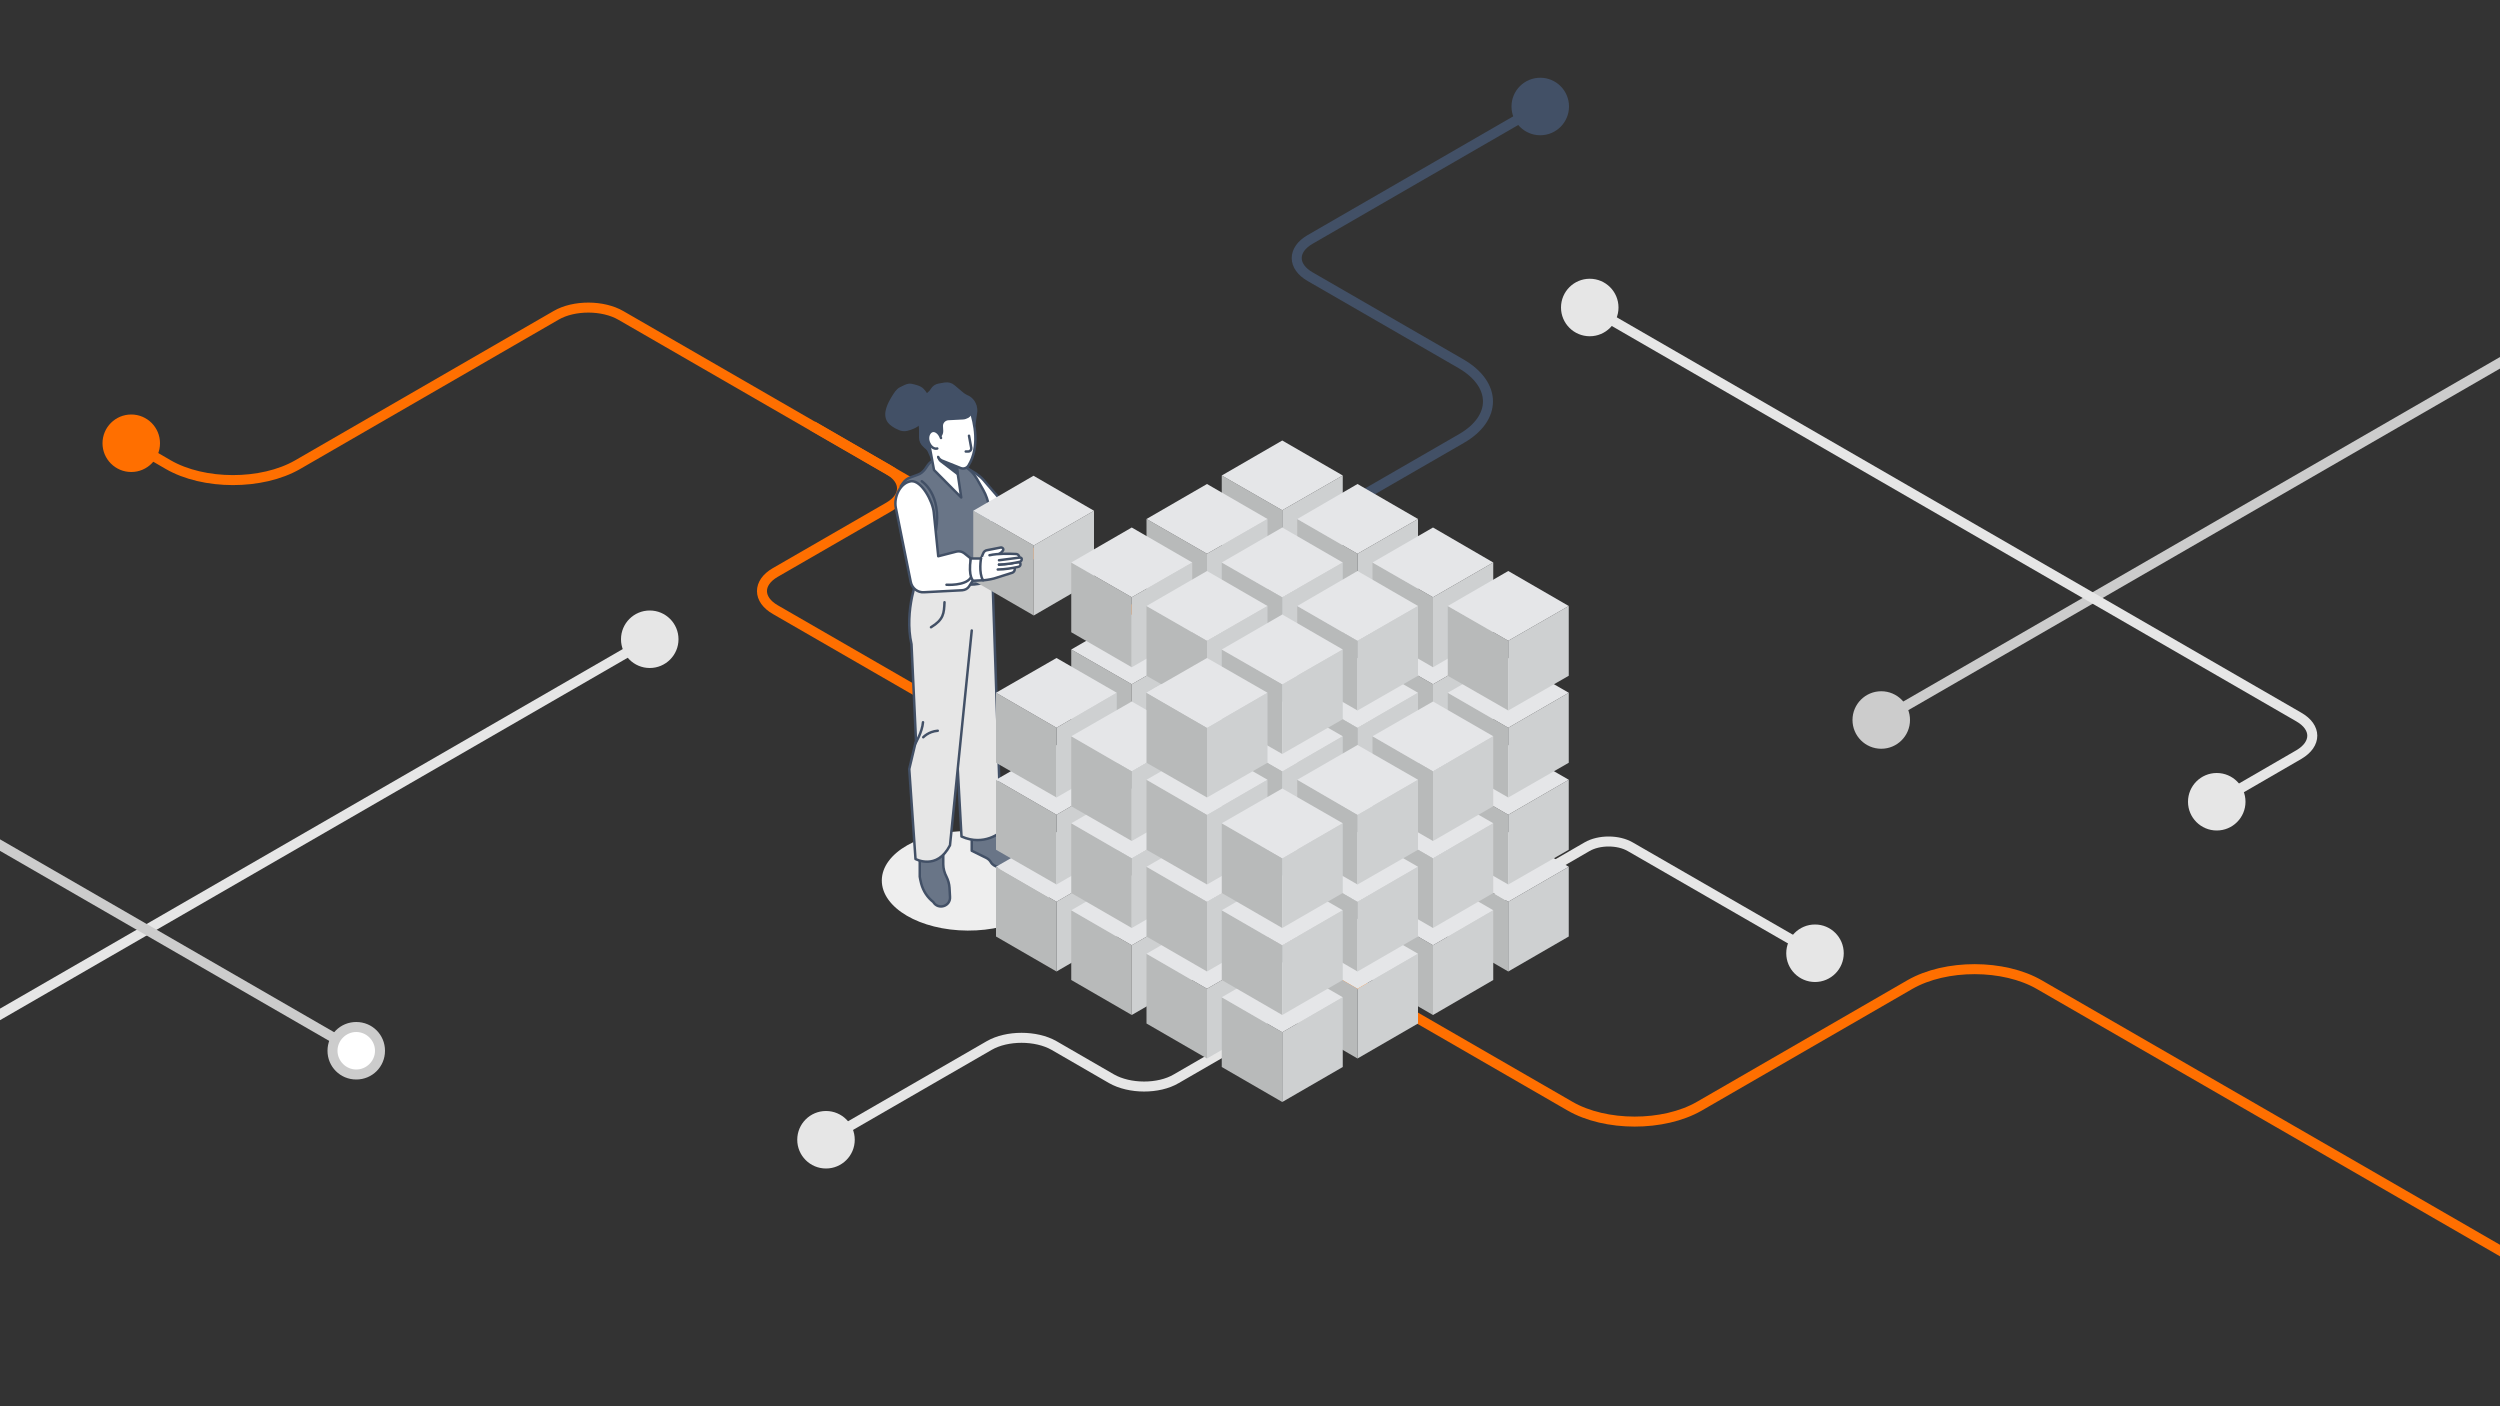 <?xml version="1.0" encoding="utf-8"?>
<!-- Generator: Adobe Illustrator 24.1.0, SVG Export Plug-In . SVG Version: 6.00 Build 0)  -->
<svg version="1.1" id="Layer_1" xmlns="http://www.w3.org/2000/svg" xmlns:xlink="http://www.w3.org/1999/xlink" x="0px" y="0px"
	 viewBox="0 0 1000 562.5" style="enable-background:new 0 0 1000 562.5;" xml:space="preserve">
<rect x="0" y="0" width="1000" height="562.5" fill="#333333" stroke="none"/>
<style type="text/css">
	.st0{clip-path:url(#SVGID_2_);}
	.st1{fill:none;stroke:#CCCCCC;stroke-width:4;stroke-miterlimit:10;}
	.st2{fill:none;stroke:#E6E6E6;stroke-width:4;stroke-miterlimit:10;}
	.st3{fill:none;stroke:#425066;stroke-width:4;stroke-miterlimit:10;}
	.st4{fill:none;stroke:#FF6F00;stroke-width:4;stroke-miterlimit:10;}
	.st5{fill:#FF6F00;}
	.st6{fill:#E6E6E6;}
	.st7{fill:#425066;}
	.st8{fill:#FFFFFF;}
	.st9{fill:#CCCCCC;}
	.st10{clip-path:url(#SVGID_4_);}
	.st11{fill:#EEEEEE;}
	.st12{fill:#425066;stroke:#425066;stroke-linecap:round;stroke-linejoin:round;}
	.st13{fill:#FFFFFF;stroke:#425066;stroke-linecap:round;stroke-linejoin:round;}
	.st14{fill:#697587;stroke:#425066;stroke-linecap:round;stroke-linejoin:round;}
	.st15{fill:#E6E6E6;stroke:#425066;stroke-linecap:round;stroke-linejoin:round;}
	.st16{fill:#B8BABA;}
	.st17{fill:#CED0D1;}
	.st18{fill:#E5E6E8;}
	.st19{fill:none;stroke:#425066;stroke-linecap:round;stroke-linejoin:round;}
	.st20{fill:#FFFFFF;stroke:#FFFFFF;stroke-width:0.25;stroke-miterlimit:10;}
</style>
<g id="Footer">
	<g>
		<defs>
			<rect id="SVGID_1_" width="1000" height="562.5"/>
		</defs>
		<clipPath id="SVGID_2_">
			<use xlink:href="#SVGID_1_"  style="overflow:visible;"/>
		</clipPath>
		<g class="st0">
			<g>
				<line class="st1" x1="1088.2" y1="94.2" x2="752.5" y2="288"/>
				<path class="st2" d="M635.9,123l283.6,163.8c7.2,4.1,7.2,10.8,0.1,15l-32.8,19"/>
				<path class="st3" d="M616.1,42.6L524,95.8c-7.1,4.1-7.1,10.8,0.1,14.9l60.3,34.8c14.3,8.3,14.4,21.7,0.2,29.9l-84.4,48.7"/>
				<path class="st4" d="M53.6,177.9l13.6,7.9c14.3,8.3,37.5,8.3,51.8,0.1l103.5-59.8c7.1-4.1,18.7-4.1,25.9,0.1L483,261.6"/>
				<path class="st2" d="M726,381.3l-73.9-42.6c-4.8-2.8-12.5-2.8-17.3,0l-37.5,21.7"/>
				<path class="st4" d="M523.8,382.3l104.1,60.1c14.3,8.3,37.5,8.3,51.8,0.1l84.3-48.7c14.3-8.2,37.5-8.2,51.8,0.1l284.8,164.4"/>
				<path class="st2" d="M330.4,455.9l65.3-37.7c7.1-4.1,18.7-4.1,25.9,0l23,13.3c7.2,4.1,18.8,4.2,25.9,0l35.8-20.7"/>
				<line class="st2" x1="259.9" y1="255.7" x2="-128.4" y2="479.9"/>
				<circle class="st5" cx="52.5" cy="177.3" r="11.5"/>
				<circle class="st6" cx="259.9" cy="255.7" r="11.5"/>
				<circle class="st6" cx="330.4" cy="455.9" r="11.5"/>
				<circle class="st6" cx="726" cy="381.3" r="11.5"/>
				<circle class="st6" cx="886.7" cy="320.7" r="11.5"/>
				<circle class="st6" cx="635.9" cy="123" r="11.5"/>
				<circle class="st7" cx="616.1" cy="42.6" r="11.5"/>
				<line class="st1" x1="-40.6" y1="314.6" x2="142.5" y2="420.3"/>
				<g>
					<path class="st8" d="M142.5,429.8c-5.2,0-9.5-4.3-9.5-9.5s4.3-9.5,9.5-9.5s9.5,4.3,9.5,9.5c0,2.5-1,4.9-2.8,6.7
						C147.4,428.8,145,429.8,142.5,429.8z"/>
					<path class="st9" d="M142.5,412.8c4.1,0,7.5,3.4,7.5,7.5s-3.4,7.5-7.5,7.5s-7.5-3.4-7.5-7.5S138.4,412.8,142.5,412.8
						 M142.5,408.8c-6.4,0-11.5,5.1-11.5,11.5s5.1,11.5,11.5,11.5s11.5-5.1,11.5-11.5S148.9,408.8,142.5,408.8L142.5,408.8z"/>
				</g>
				<circle class="st9" cx="752.5" cy="288" r="11.5"/>
				<path class="st4" d="M325.1,170.4l30.3,17.5c7.2,4.1,7.2,10.8,0.1,14.9L310.1,229c-7.1,4.1-7.1,10.8,0.1,14.9l120.1,69.3"/>
			</g>
		</g>
	</g>
	<g>
		<defs>
			<rect id="SVGID_3_" x="1000" width="1000" height="562.5"/>
		</defs>
		<clipPath id="SVGID_4_">
			<use xlink:href="#SVGID_3_"  style="overflow:visible;"/>
		</clipPath>
		<g class="st10">
			<g>
				<path class="st1" d="M1152.6-57.4l-92.2,53.2c-7.1,4.1-7.1,10.8,0.1,14.9l73.3,42.3c7.2,4.1,7.2,10.8,0.1,14.9L880.7,214.2"/>
				<path class="st4" d="M1384.6,364.5l-297.2,171.6c-7.1,4.1-18.7,4.1-25.9,0l-94.3-54.4"/>
			</g>
		</g>
	</g>
</g>
<g id="Main">
	
		<ellipse transform="matrix(5.410451e-03 -1 1 5.410451e-03 32.728 737.529)" class="st11" cx="387.1" cy="352.3" rx="19.9" ry="34.4"/>
	<g>
		<path class="st12" d="M371,158.8c-0.3-0.9-1.2-2.2-1.9-2.9c-1-1.1-3.1-1.6-4.6-1.9s-3.1,0.8-4.4,1.4c-1.3,0.7-2.1,2.1-2.9,3.4
			c-1.6,2.6-3.8,6.7-1.8,9.7c0.9,1.3,2.6,2.3,4,2.9c1.6,0.8,3,0.7,4.6,0.1c2.8-0.9,4.8-2.4,5.8-5.2c0.5-1.6,1.1-3.3,1.4-5
			C371.4,160.7,371.5,159.8,371,158.8L371,158.8z"/>
		<path class="st12" d="M372.7,183.1l-1-2.3c-0.3-0.8-0.8-1.4-1.5-1.9l-0.5-0.5c-1-0.8-1.6-2.1-1.6-3.4v-3c0-1.4-0.2-2.8-0.7-4.1
			l0,0c-1.1-3.1-0.3-6.6,2.1-8.8l2.4-2.2c0.3-0.3,0.6-0.6,0.8-1l0,0c0.6-1.1,1.7-1.8,2.9-2l2.3-0.4c1.3-0.2,2.6,0.1,3.5,0.9l3.7,3.1
			c0.5,0.4,1,0.7,1.6,1l0,0c1.6,0.6,2.9,2,3.4,3.7l0.1,0.2c0.2,0.8,0.3,1.6,0.2,2.4l-0.7,5.1L372.7,183.1L372.7,183.1z"/>
		<path class="st13" d="M393.3,191.9c-2.8-3.2-11.4-7.9-14.5-5l0,0c-3.2,2.9-2.2,9.1,0.9,12.1l13.4,12.9l10.2-8.4L393.3,191.9
			L393.3,191.9z"/>
		<path class="st14" d="M367.9,339.1v11.6c0,0.3,0.3,1.5,0.6,2.8c0.8,2.9,2.4,5.4,4.8,7.3l0,0c2,3.3,7,1.7,6.7-2.1l-0.2-3.6
			c-0.1-1.5-0.5-3-1.2-4.4l0,0c-0.8-1.5-1.3-3.3-1.3-5V336L367.9,339.1L367.9,339.1z"/>
		<path class="st14" d="M388.7,329.3v11l5.9,2.9c0.7,0.4,1.3,0.9,1.7,1.6l0,0c0.6,1.1,1.8,1.8,3,2l7.5,0.9c1.3,0.2,2.4-0.8,2.4-2.1
			l0,0c0-0.5-0.2-1.1-0.6-1.5l-9.7-10.4l-1.5-6.5L388.7,329.3L388.7,329.3z"/>
		<path class="st15" d="M396.9,228.7l3.5,104c0,0-6.6,6-15.8,1.9l-5.9-105.9L396.9,228.7L396.9,228.7z"/>
		<path class="st15" d="M390.9,230.1h-23.6c0,0-5.8,14.1-2.7,27.6l1.8,38.6l-2.7,11.3l2.5,36c0,0,8.6,4.7,13.8-5.5l8.7-85.9"/>
		<path class="st14" d="M360.3,194.5l0.9-1.3c0.7-1,1.7-1.8,2.9-2.2l3-1.1c1.2-0.4,2.1-1.2,2.9-2.2l1.1-1.6c0.6-0.9,1.5-1.6,2.5-2.1
			l4.4-2l7.6,4.4c2.2,1.2,4,3.1,5.2,5.2l2.5,4.4c2.3,4.1,3.1,8.9,2.1,13.5l-0.3,1.3c-0.5,2.6-0.5,5.2,0,7.8l2.5,12
			c0,0-5.4,8.3-31.4-1.5l1-3.2L360.3,194.5L360.3,194.5z"/>
		<g>
			<polygon class="st16" points="389.3,232.2 413.5,246.2 413.5,218.2 389.3,204.3 			"/>
			<polygon class="st17" points="437.6,232.2 413.5,246.2 413.5,218.2 437.6,204.3 			"/>
			<polygon class="st18" points="389.3,204.3 413.5,218.2 437.6,204.3 413.4,190.3 			"/>
		</g>
		<path class="st19" d="M368.7,192.5c0,0,8.1,5.1,5.7,19.6"/>
		<path class="st19" d="M372.4,250.9c5.1-3.1,5.2-5.6,5.4-10"/>
		<path class="st13" d="M392.4,223.4l0.9-2.1c0.2-0.6,0.8-1.1,1.4-1.2l5.6-1.1c0.7-0.1,1.3,0.6,0.9,1.2c-0.5,0.8-1.7,1.8-4.6,2.4
			L392.4,223.4L392.4,223.4z"/>
		<path class="st20" d="M393.2,232l3.1-0.3l8.6-2.7c0.6-0.2,1-0.8,1-1.4v-2.5l1.9-1.2v-0.8c0-0.9-0.7-1.6-1.5-1.6
			c-3.3-0.2-11-0.4-13.9,1.9l-2.5,5.9L393.2,232L393.2,232z"/>
		<path class="st13" d="M392.4,223.4l-2.5,5.9l3.3,2.8l0.4,0c1.8-0.2,3.6-0.5,5.3-1.1l6-1.9c0.6-0.2,1-0.8,1-1.4v-2.5l1.9-1.2v-0.8
			c0-0.9-0.6-1.6-1.5-1.6c-2.4-0.1-7-0.3-10.5,0.5"/>
		<path class="st13" d="M399.6,225.9c1.9-0.3,3.3-0.3,5.2-0.6c0.7-0.1,3.4-1.1,3.4,0.4l0,0c0,0.7-0.5,1-1.2,1.1
			c-1.8,0.4-5.1,1-7.9,1"/>
		<path class="st13" d="M366.1,297.5c0,0,2.8-4.7,3.1-8.6"/>
		<path class="st13" d="M369.3,294.9c0,0,2.1-2.3,5.8-2.6"/>
		<path class="st13" d="M358.3,203l6,29.8c0.5,2.5,2.8,4.3,5.3,4.1l15.3-0.8c1.1-0.1,2.1-0.6,2.7-1.5l1.6-2.5l-1-8.8l-2.5-2
			c-0.9-0.7-2-0.9-3-0.7l-7.4,1.9l-1.8-17.6c-0.4-4.3-4.9-12.9-9.1-12.4l0,0C360.1,193.1,357.5,198.7,358.3,203L358.3,203z"/>
		<path class="st13" d="M378.6,233.9c0,0,7.4,0.5,9.6-2.7"/>
		<path class="st13" d="M388.3,223.4h4.1c0,0-1,5.7,0.8,8.7l-3.9,0.2C389.3,232.2,387.2,231,388.3,223.4L388.3,223.4z"/>
		<polygon class="st13" points="384.5,199 373.6,188 371.2,175.1 381,175.1 383.1,189.6 		"/>
		<path class="st12" d="M383.1,189.6c-0.1-0.1-0.2-0.1-0.3-0.2l-6.4-4.9c-0.6-0.4-0.9-1.1-1-1.8l0,0l5.7-7.6L383.1,189.6
			L383.1,189.6z"/>
		<path class="st13" d="M372.2,175.3c-1.6-3.8,0.2-8.2,4-9.8l7.8-3.2c1.7-0.7,3.6,0.2,4.2,1.9c1.6,4.9,3.8,14.4-0.8,22
			c-0.7,1.1-2,1.5-3.2,1l-7.5-3c-0.6-0.3-1.2-0.8-1.4-1.4"/>
		<path class="st7" d="M374.9,175.7l1.2-1.4c0.5-0.5,0.7-1.2,0.7-1.9l-0.1-1.9c-0.1-1.5,1.1-2.8,2.6-2.9l5.8-0.3
			c0.7,0,1.4-0.3,2-0.6l0,0c1.4-0.9,2-2.6,1.7-4.2l-0.2-1.1l-5.5-2.1l-10.2,3.3l-3.2,4.9v8.2L374.9,175.7L374.9,175.7z"/>
		<path class="st19" d="M373.1,175.7h1.8l1.2-1.4c0.5-0.5,0.7-1.2,0.7-1.9l-0.1-1.9c-0.1-1.5,1.1-2.8,2.6-2.9l5.8-0.3
			c0.7,0,1.4-0.3,2-0.6l0,0c1.4-0.9,2-2.6,1.7-4.2l-0.2-1.1"/>
		<path class="st13" d="M374.9,179.4c-1.4,0.4-2.9-0.9-3.5-2.8s0.2-3.8,1.5-4.2s2.9,0.9,3.5,2.8"/>
		<path class="st13" d="M387.6,174.3l0.9,4.9c0.1,0.7-0.4,1.4-1.2,1.4h-1"/>
		<path class="st13" d="M399.6,224.1l7.7-1c0.8-0.1,1.4-0.1,1.4,0.6l0,0c0,0.7-0.5,1-1.2,1.1c-1.8,0.4-5.1,1-7.9,1"/>
	</g>
	<g>
		<g>
			<g>
				<polygon class="st16" points="488.7,322.5 512.9,336.4 512.9,308.5 488.7,294.5 				"/>
				<polygon class="st17" points="537.1,322.5 512.9,336.4 512.9,308.5 537.1,294.5 				"/>
				<polygon class="st18" points="488.7,294.5 512.9,308.5 537.1,294.5 512.9,280.6 				"/>
			</g>
			<g>
				<polygon class="st16" points="488.7,287.7 512.9,301.6 512.9,273.7 488.7,259.8 				"/>
				<polygon class="st17" points="537.1,287.7 512.9,301.6 512.9,273.7 537.1,259.8 				"/>
				<polygon class="st18" points="488.7,259.8 512.9,273.7 537.1,259.8 512.9,245.8 				"/>
			</g>
			<g>
				<polygon class="st16" points="488.7,252.9 512.9,266.9 512.9,238.9 488.7,225 				"/>
				<polygon class="st17" points="537.1,252.9 512.9,266.9 512.9,238.9 537.1,225 				"/>
				<polygon class="st18" points="488.7,225 512.9,238.9 537.1,225 512.9,211 				"/>
			</g>
			<g>
				<polygon class="st16" points="488.7,218.1 512.9,232.1 512.9,204.1 488.7,190.2 				"/>
				<polygon class="st17" points="537.1,218.1 512.9,232.1 512.9,204.1 537.1,190.2 				"/>
				<polygon class="st18" points="488.7,190.2 512.9,204.1 537.1,190.2 512.9,176.2 				"/>
			</g>
		</g>
		<g>
			<g>
				<polygon class="st16" points="458.6,339.9 482.8,353.8 482.8,325.9 458.6,311.9 				"/>
				<polygon class="st17" points="507,339.9 482.8,353.8 482.8,325.9 507,311.9 				"/>
				<polygon class="st18" points="458.6,311.9 482.8,325.9 507,311.9 482.8,298 				"/>
			</g>
			<g>
				<polygon class="st16" points="458.6,305.1 482.8,319 482.8,291.1 458.6,277.1 				"/>
				<polygon class="st17" points="507,305.1 482.8,319 482.8,291.1 507,277.1 				"/>
				<polygon class="st18" points="458.6,277.1 482.8,291.1 507,277.1 482.8,263.2 				"/>
			</g>
			<g>
				<polygon class="st16" points="458.6,270.3 482.8,284.2 482.8,256.3 458.6,242.4 				"/>
				<polygon class="st17" points="507,270.3 482.8,284.2 482.8,256.3 507,242.4 				"/>
				<polygon class="st18" points="458.6,242.4 482.8,256.3 507,242.4 482.8,228.4 				"/>
			</g>
			<g>
				<polygon class="st16" points="458.6,235.5 482.8,249.5 482.8,221.5 458.6,207.6 				"/>
				<polygon class="st17" points="507,235.5 482.8,249.5 482.8,221.5 507,207.6 				"/>
				<polygon class="st18" points="458.6,207.6 482.8,221.5 507,207.6 482.8,193.6 				"/>
			</g>
		</g>
		<g>
			<g>
				<polygon class="st16" points="428.5,357.2 452.7,371.2 452.7,343.3 428.5,329.3 				"/>
				<polygon class="st17" points="476.9,357.2 452.7,371.2 452.7,343.3 476.9,329.3 				"/>
				<polygon class="st18" points="428.5,329.3 452.7,343.3 476.9,329.3 452.7,315.4 				"/>
			</g>
			<g>
				<polygon class="st16" points="428.5,322.5 452.7,336.4 452.7,308.5 428.5,294.5 				"/>
				<polygon class="st17" points="476.9,322.5 452.7,336.4 452.7,308.5 476.9,294.5 				"/>
				<polygon class="st18" points="428.5,294.5 452.7,308.5 476.9,294.5 452.7,280.6 				"/>
			</g>
			<g>
				<polygon class="st16" points="428.5,287.7 452.7,301.6 452.7,273.7 428.5,259.8 				"/>
				<polygon class="st17" points="476.9,287.7 452.7,301.6 452.7,273.7 476.9,259.8 				"/>
				<polygon class="st18" points="428.5,259.8 452.7,273.7 476.9,259.8 452.7,245.8 				"/>
			</g>
			<g>
				<polygon class="st16" points="428.5,252.9 452.7,266.9 452.7,238.9 428.5,225 				"/>
				<polygon class="st17" points="476.9,252.9 452.7,266.9 452.7,238.9 476.9,225 				"/>
				<polygon class="st18" points="428.5,225 452.7,238.9 476.9,225 452.7,211 				"/>
			</g>
		</g>
		<g>
			<g>
				<polygon class="st16" points="398.4,374.6 422.6,388.6 422.6,360.7 398.4,346.7 				"/>
				<polygon class="st17" points="446.7,374.6 422.6,388.6 422.6,360.7 446.7,346.7 				"/>
				<polygon class="st18" points="398.4,346.7 422.6,360.7 446.7,346.7 422.6,332.8 				"/>
			</g>
			<g>
				<polygon class="st16" points="398.4,339.9 422.6,353.8 422.6,325.9 398.4,311.9 				"/>
				<polygon class="st17" points="446.7,339.9 422.6,353.8 422.6,325.9 446.7,311.9 				"/>
				<polygon class="st18" points="398.4,311.9 422.6,325.9 446.7,311.9 422.6,298 				"/>
			</g>
			<g>
				<polygon class="st16" points="398.4,305.1 422.6,319 422.6,291.1 398.4,277.1 				"/>
				<polygon class="st17" points="446.7,305.1 422.6,319 422.6,291.1 446.7,277.1 				"/>
				<polygon class="st18" points="398.4,277.1 422.6,291.1 446.7,277.1 422.6,263.2 				"/>
			</g>
		</g>
		<g>
			<g>
				<polygon class="st16" points="518.9,339.9 543,353.8 543,325.9 518.9,311.9 				"/>
				<polygon class="st17" points="567.2,339.9 543,353.8 543,325.9 567.2,311.9 				"/>
				<polygon class="st18" points="518.9,311.9 543,325.9 567.2,311.9 543,298 				"/>
			</g>
			<g>
				<polygon class="st16" points="518.9,305.1 543,319 543,291.1 518.9,277.1 				"/>
				<polygon class="st17" points="567.2,305.1 543,319 543,291.1 567.2,277.1 				"/>
				<polygon class="st18" points="518.9,277.1 543,291.1 567.2,277.1 543,263.2 				"/>
			</g>
			<g>
				<polygon class="st16" points="518.9,270.3 543,284.2 543,256.3 518.9,242.4 				"/>
				<polygon class="st17" points="567.2,270.3 543,284.2 543,256.3 567.2,242.4 				"/>
				<polygon class="st18" points="518.9,242.4 543,256.3 567.2,242.4 543,228.4 				"/>
			</g>
			<g>
				<polygon class="st16" points="518.9,235.5 543,249.5 543,221.5 518.9,207.6 				"/>
				<polygon class="st17" points="567.2,235.5 543,249.5 543,221.5 567.2,207.6 				"/>
				<polygon class="st18" points="518.9,207.6 543,221.5 567.2,207.6 543,193.6 				"/>
			</g>
		</g>
		<g>
			<g>
				<polygon class="st16" points="488.7,357.2 512.9,371.2 512.9,343.3 488.7,329.3 				"/>
				<polygon class="st17" points="537.1,357.2 512.9,371.2 512.9,343.3 537.1,329.3 				"/>
				<polygon class="st18" points="488.7,329.3 512.9,343.3 537.1,329.3 512.9,315.4 				"/>
			</g>
			<g>
				<polygon class="st16" points="488.7,322.5 512.9,336.4 512.9,308.5 488.7,294.5 				"/>
				<polygon class="st17" points="537.1,322.5 512.9,336.4 512.9,308.5 537.1,294.5 				"/>
				<polygon class="st18" points="488.7,294.5 512.9,308.5 537.1,294.5 512.9,280.6 				"/>
			</g>
			<g>
				<polygon class="st16" points="488.7,287.7 512.9,301.6 512.9,273.7 488.7,259.8 				"/>
				<polygon class="st17" points="537.1,287.7 512.9,301.6 512.9,273.7 537.1,259.8 				"/>
				<polygon class="st18" points="488.7,259.8 512.9,273.7 537.1,259.8 512.9,245.8 				"/>
			</g>
			<g>
				<polygon class="st16" points="488.7,252.9 512.9,266.9 512.9,238.9 488.7,225 				"/>
				<polygon class="st17" points="537.1,252.9 512.9,266.9 512.9,238.9 537.1,225 				"/>
				<polygon class="st18" points="488.7,225 512.9,238.9 537.1,225 512.9,211 				"/>
			</g>
		</g>
		<g>
			<g>
				<polygon class="st16" points="458.6,374.6 482.8,388.6 482.8,360.7 458.6,346.7 				"/>
				<polygon class="st17" points="507,374.6 482.8,388.6 482.8,360.7 507,346.7 				"/>
				<polygon class="st18" points="458.6,346.7 482.8,360.7 507,346.7 482.8,332.8 				"/>
			</g>
			<g>
				<polygon class="st16" points="458.6,339.9 482.8,353.8 482.8,325.9 458.6,311.9 				"/>
				<polygon class="st17" points="507,339.9 482.8,353.8 482.8,325.9 507,311.9 				"/>
				<polygon class="st18" points="458.6,311.9 482.8,325.9 507,311.9 482.8,298 				"/>
			</g>
			<g>
				<polygon class="st16" points="458.6,305.1 482.8,319 482.8,291.1 458.6,277.1 				"/>
				<polygon class="st17" points="507,305.1 482.8,319 482.8,291.1 507,277.1 				"/>
				<polygon class="st18" points="458.6,277.1 482.8,291.1 507,277.1 482.8,263.2 				"/>
			</g>
			<g>
				<polygon class="st16" points="458.6,270.3 482.8,284.2 482.8,256.3 458.6,242.4 				"/>
				<polygon class="st17" points="507,270.3 482.8,284.2 482.8,256.3 507,242.4 				"/>
				<polygon class="st18" points="458.6,242.4 482.8,256.3 507,242.4 482.8,228.4 				"/>
			</g>
		</g>
		<g>
			<g>
				<polygon class="st16" points="428.5,392 452.7,406 452.7,378.1 428.5,364.1 				"/>
				<polygon class="st17" points="476.9,392 452.7,406 452.7,378.1 476.9,364.1 				"/>
				<polygon class="st18" points="428.5,364.1 452.7,378.1 476.9,364.1 452.7,350.1 				"/>
			</g>
			<g>
				<polygon class="st16" points="428.5,357.2 452.7,371.2 452.7,343.3 428.5,329.3 				"/>
				<polygon class="st17" points="476.9,357.2 452.7,371.2 452.7,343.3 476.9,329.3 				"/>
				<polygon class="st18" points="428.5,329.3 452.7,343.3 476.9,329.3 452.7,315.4 				"/>
			</g>
			<g>
				<polygon class="st16" points="428.5,322.5 452.7,336.4 452.7,308.5 428.5,294.5 				"/>
				<polygon class="st17" points="476.9,322.5 452.7,336.4 452.7,308.5 476.9,294.5 				"/>
				<polygon class="st18" points="428.5,294.5 452.7,308.5 476.9,294.5 452.7,280.6 				"/>
			</g>
		</g>
		<g>
			<g>
				<polygon class="st16" points="549,357.2 573.2,371.2 573.2,343.3 549,329.3 				"/>
				<polygon class="st17" points="597.3,357.2 573.2,371.2 573.2,343.3 597.3,329.3 				"/>
				<polygon class="st18" points="549,329.3 573.2,343.3 597.3,329.3 573.2,315.4 				"/>
			</g>
			<g>
				<polygon class="st16" points="549,322.5 573.2,336.4 573.2,308.5 549,294.5 				"/>
				<polygon class="st17" points="597.3,322.5 573.2,336.4 573.2,308.5 597.3,294.5 				"/>
				<polygon class="st18" points="549,294.5 573.2,308.5 597.3,294.5 573.2,280.6 				"/>
			</g>
			<g>
				<polygon class="st16" points="549,287.7 573.2,301.6 573.2,273.7 549,259.8 				"/>
				<polygon class="st17" points="597.3,287.7 573.2,301.6 573.2,273.7 597.3,259.8 				"/>
				<polygon class="st18" points="549,259.8 573.2,273.7 597.3,259.8 573.2,245.8 				"/>
			</g>
			<g>
				<polygon class="st16" points="549,252.9 573.2,266.9 573.2,238.9 549,225 				"/>
				<polygon class="st17" points="597.3,252.9 573.2,266.9 573.2,238.9 597.3,225 				"/>
				<polygon class="st18" points="549,225 573.2,238.9 597.3,225 573.2,211 				"/>
			</g>
		</g>
		<g>
			<g>
				<polygon class="st16" points="518.9,374.6 543,388.6 543,360.7 518.9,346.7 				"/>
				<polygon class="st17" points="567.2,374.6 543,388.6 543,360.7 567.2,346.7 				"/>
				<polygon class="st18" points="518.9,346.7 543,360.7 567.2,346.7 543,332.8 				"/>
			</g>
			<g>
				<polygon class="st16" points="518.9,339.9 543,353.8 543,325.9 518.9,311.9 				"/>
				<polygon class="st17" points="567.2,339.9 543,353.8 543,325.9 567.2,311.9 				"/>
				<polygon class="st18" points="518.9,311.9 543,325.9 567.2,311.9 543,298 				"/>
			</g>
			<g>
				<polygon class="st16" points="518.9,305.1 543,319 543,291.1 518.9,277.1 				"/>
				<polygon class="st17" points="567.2,305.1 543,319 543,291.1 567.2,277.1 				"/>
				<polygon class="st18" points="518.9,277.1 543,291.1 567.2,277.1 543,263.2 				"/>
			</g>
			<g>
				<polygon class="st16" points="518.9,270.3 543,284.2 543,256.3 518.9,242.4 				"/>
				<polygon class="st17" points="567.2,270.3 543,284.2 543,256.3 567.2,242.4 				"/>
				<polygon class="st18" points="518.9,242.4 543,256.3 567.2,242.4 543,228.4 				"/>
			</g>
		</g>
		<g>
			<g>
				<polygon class="st16" points="488.7,392 512.9,406 512.9,378.1 488.7,364.1 				"/>
				<polygon class="st17" points="537.1,392 512.9,406 512.9,378.1 537.1,364.1 				"/>
				<polygon class="st18" points="488.7,364.1 512.9,378.1 537.1,364.1 512.9,350.1 				"/>
			</g>
			<g>
				<polygon class="st16" points="488.7,357.2 512.9,371.2 512.9,343.3 488.7,329.3 				"/>
				<polygon class="st17" points="537.1,357.2 512.9,371.2 512.9,343.3 537.1,329.3 				"/>
				<polygon class="st18" points="488.7,329.3 512.9,343.3 537.1,329.3 512.9,315.4 				"/>
			</g>
			<g>
				<polygon class="st16" points="488.7,322.5 512.9,336.4 512.9,308.5 488.7,294.5 				"/>
				<polygon class="st17" points="537.1,322.5 512.9,336.4 512.9,308.5 537.1,294.5 				"/>
				<polygon class="st18" points="488.7,294.5 512.9,308.5 537.1,294.5 512.9,280.6 				"/>
			</g>
			<g>
				<polygon class="st16" points="488.7,287.7 512.9,301.6 512.9,273.7 488.7,259.8 				"/>
				<polygon class="st17" points="537.1,287.7 512.9,301.6 512.9,273.7 537.1,259.8 				"/>
				<polygon class="st18" points="488.7,259.8 512.9,273.7 537.1,259.8 512.9,245.8 				"/>
			</g>
		</g>
		<g>
			<g>
				<polygon class="st16" points="458.6,409.4 482.8,423.4 482.8,395.5 458.6,381.5 				"/>
				<polygon class="st17" points="507,409.4 482.8,423.4 482.8,395.5 507,381.5 				"/>
				<polygon class="st18" points="458.6,381.5 482.8,395.5 507,381.5 482.8,367.5 				"/>
			</g>
			<g>
				<polygon class="st16" points="458.6,374.6 482.8,388.6 482.8,360.7 458.6,346.7 				"/>
				<polygon class="st17" points="507,374.6 482.8,388.6 482.8,360.7 507,346.7 				"/>
				<polygon class="st18" points="458.6,346.7 482.8,360.7 507,346.7 482.8,332.8 				"/>
			</g>
			<g>
				<polygon class="st16" points="458.6,339.9 482.8,353.8 482.8,325.9 458.6,311.9 				"/>
				<polygon class="st17" points="507,339.9 482.8,353.8 482.8,325.9 507,311.9 				"/>
				<polygon class="st18" points="458.6,311.9 482.8,325.9 507,311.9 482.8,298 				"/>
			</g>
			<g>
				<polygon class="st16" points="458.6,305.1 482.8,319 482.8,291.1 458.6,277.1 				"/>
				<polygon class="st17" points="507,305.1 482.8,319 482.8,291.1 507,277.1 				"/>
				<polygon class="st18" points="458.6,277.1 482.8,291.1 507,277.1 482.8,263.2 				"/>
			</g>
		</g>
		<g>
			<g>
				<polygon class="st16" points="579.1,374.6 603.3,388.6 603.3,360.7 579.1,346.7 				"/>
				<polygon class="st17" points="627.5,374.6 603.3,388.6 603.3,360.7 627.5,346.7 				"/>
				<polygon class="st18" points="579.1,346.7 603.3,360.7 627.5,346.7 603.3,332.8 				"/>
			</g>
			<g>
				<polygon class="st16" points="579.1,339.9 603.3,353.8 603.3,325.9 579.1,311.9 				"/>
				<polygon class="st17" points="627.5,339.9 603.3,353.8 603.3,325.9 627.5,311.9 				"/>
				<polygon class="st18" points="579.1,311.9 603.3,325.9 627.5,311.9 603.3,298 				"/>
			</g>
			<g>
				<polygon class="st16" points="579.1,305.1 603.3,319 603.3,291.1 579.1,277.1 				"/>
				<polygon class="st17" points="627.5,305.1 603.3,319 603.3,291.1 627.5,277.1 				"/>
				<polygon class="st18" points="579.1,277.1 603.3,291.1 627.5,277.1 603.3,263.2 				"/>
			</g>
			<g>
				<polygon class="st16" points="579.1,270.3 603.3,284.2 603.3,256.3 579.1,242.4 				"/>
				<polygon class="st17" points="627.5,270.3 603.3,284.2 603.3,256.3 627.5,242.4 				"/>
				<polygon class="st18" points="579.1,242.4 603.3,256.3 627.5,242.4 603.3,228.4 				"/>
			</g>
		</g>
		<g>
			<g>
				<polygon class="st16" points="549,392 573.2,406 573.2,378.1 549,364.1 				"/>
				<polygon class="st17" points="597.3,392 573.2,406 573.2,378.1 597.3,364.1 				"/>
				<polygon class="st18" points="549,364.1 573.2,378.1 597.3,364.1 573.2,350.1 				"/>
			</g>
			<g>
				<polygon class="st16" points="549,357.2 573.2,371.2 573.2,343.3 549,329.3 				"/>
				<polygon class="st17" points="597.3,357.2 573.2,371.2 573.2,343.3 597.3,329.3 				"/>
				<polygon class="st18" points="549,329.3 573.2,343.3 597.3,329.3 573.2,315.4 				"/>
			</g>
			<g>
				<polygon class="st16" points="549,322.5 573.2,336.4 573.2,308.5 549,294.5 				"/>
				<polygon class="st17" points="597.3,322.5 573.2,336.4 573.2,308.5 597.3,294.5 				"/>
				<polygon class="st18" points="549,294.5 573.2,308.5 597.3,294.5 573.2,280.6 				"/>
			</g>
		</g>
		<g>
			<g>
				<polygon class="st16" points="518.9,409.4 543,423.4 543,395.5 518.9,381.5 				"/>
				<polygon class="st17" points="567.2,409.4 543,423.4 543,395.5 567.2,381.5 				"/>
				<polygon class="st18" points="518.9,381.5 543,395.5 567.2,381.5 543,367.5 				"/>
			</g>
			<g>
				<polygon class="st16" points="518.9,374.6 543,388.6 543,360.7 518.9,346.7 				"/>
				<polygon class="st17" points="567.2,374.6 543,388.6 543,360.7 567.2,346.7 				"/>
				<polygon class="st18" points="518.9,346.7 543,360.7 567.2,346.7 543,332.8 				"/>
			</g>
			<g>
				<polygon class="st16" points="518.9,339.9 543,353.8 543,325.9 518.9,311.9 				"/>
				<polygon class="st17" points="567.2,339.9 543,353.8 543,325.9 567.2,311.9 				"/>
				<polygon class="st18" points="518.9,311.9 543,325.9 567.2,311.9 543,298 				"/>
			</g>
		</g>
		<g>
			<g>
				<polygon class="st16" points="488.7,426.8 512.9,440.8 512.9,412.9 488.7,398.9 				"/>
				<polygon class="st17" points="537.1,426.8 512.9,440.8 512.9,412.9 537.1,398.9 				"/>
				<polygon class="st18" points="488.7,398.9 512.9,412.9 537.1,398.9 512.9,384.9 				"/>
			</g>
			<g>
				<polygon class="st16" points="488.7,392 512.9,406 512.9,378.1 488.7,364.1 				"/>
				<polygon class="st17" points="537.1,392 512.9,406 512.9,378.1 537.1,364.1 				"/>
				<polygon class="st18" points="488.7,364.1 512.9,378.1 537.1,364.1 512.9,350.1 				"/>
			</g>
			<g>
				<polygon class="st16" points="488.7,357.2 512.9,371.2 512.9,343.3 488.7,329.3 				"/>
				<polygon class="st17" points="537.1,357.2 512.9,371.2 512.9,343.3 537.1,329.3 				"/>
				<polygon class="st18" points="488.7,329.3 512.9,343.3 537.1,329.3 512.9,315.4 				"/>
			</g>
		</g>
	</g>
</g>
</svg>
